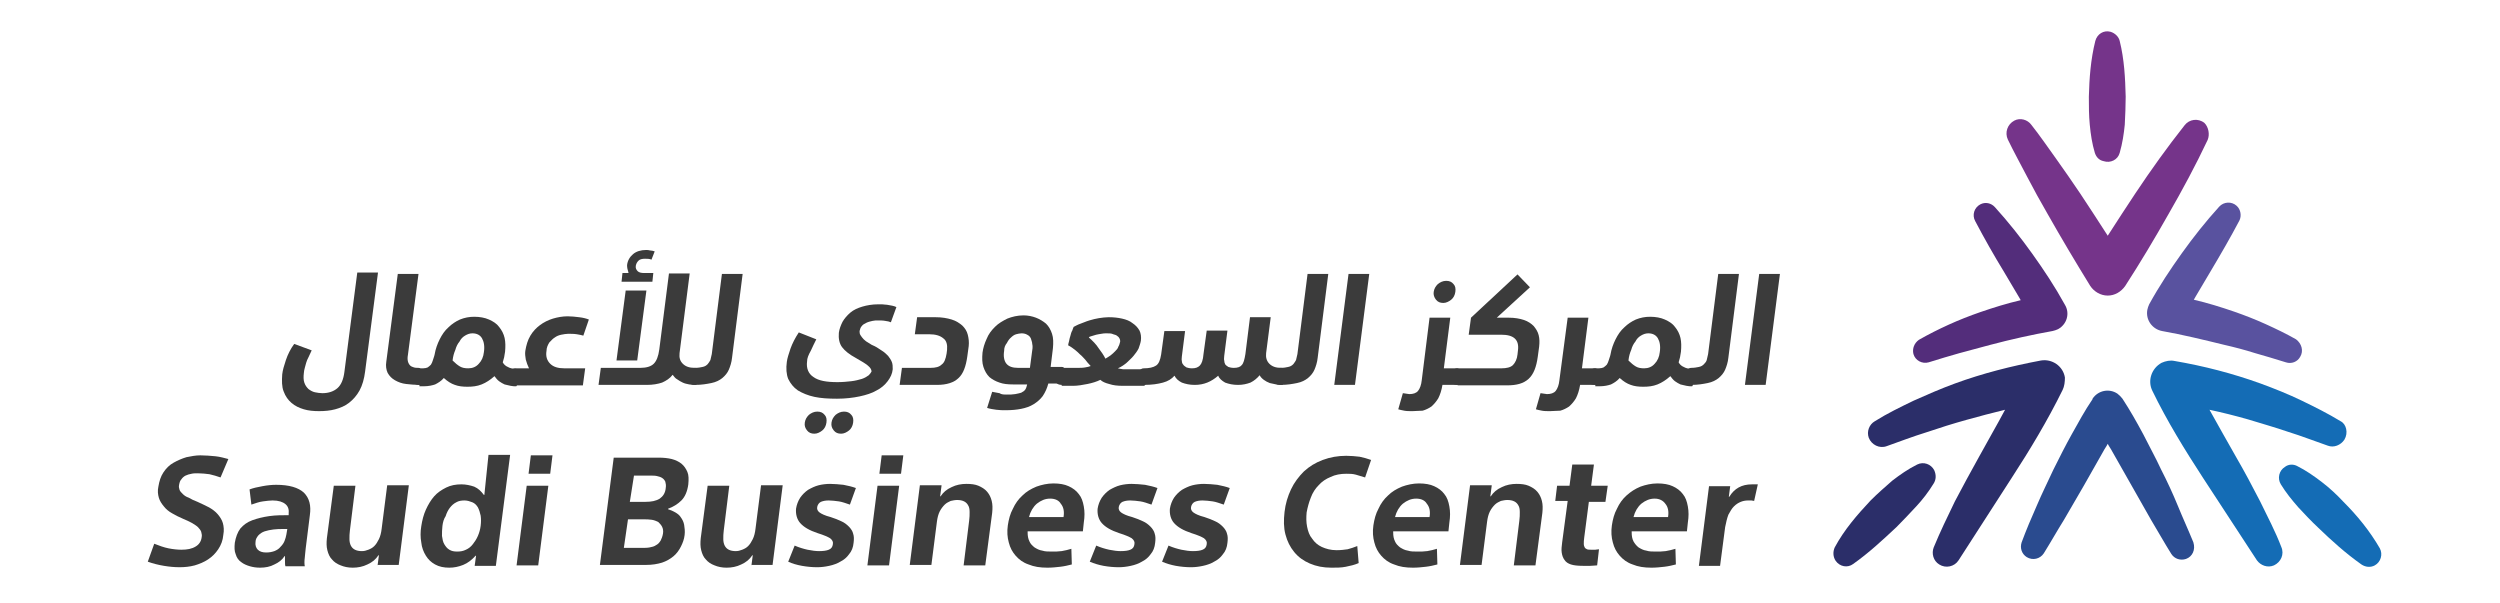 <?xml version="1.0" encoding="UTF-8"?>
<svg xmlns="http://www.w3.org/2000/svg" version="1.2" viewBox="0 0 543 131" width="543" height="131">
  <title>شعار المركز السعودي للأعمال – Saudi Business Center Logo – PNG – SVG (1)-svg</title>
  <style>
		.s0 { fill: #3b3b3b } 
		.s1 { fill: #59529f } 
		.s2 { fill: #532d7b } 
		.s3 { fill: #2a4b8f } 
		.s4 { fill: #75348a } 
		.s5 { fill: #146cb5 } 
		.s6 { fill: #2b2e69 } 
	</style>
  <g id="Symbol">
    <g id="Molecules-_x2F_-Menu-_x2F_-Light-overlapping-_x2F_-white">
      <g id="Group">
        <path id="Fill-276" fill-rule="evenodd" class="s0" d="m79.3 80.7c-0.2 1.6-0.6 3-1.2 4.1-0.6 1.1-1.4 2-2.3 2.7-0.9 0.7-1.9 1.1-3 1.4-1.1 0.3-2.3 0.4-3.5 0.4-1.2 0-2.3-0.1-3.3-0.4-1-0.3-1.9-0.7-2.7-1.4-0.7-0.6-1.3-1.4-1.7-2.5-0.4-1-0.4-2.3-0.3-3.7 0.1-0.9 0.4-1.9 0.8-3.1 0.4-1.2 1-2.4 1.8-3.5l3.8 1.4c-0.3 0.6-0.5 1.1-0.7 1.5-0.2 0.4-0.4 0.8-0.5 1.2-0.1 0.4-0.2 0.8-0.3 1.1-0.1 0.4-0.2 0.8-0.2 1.1-0.1 0.8-0.1 1.5 0.1 2.1 0.2 0.6 0.5 1 0.9 1.4 0.4 0.3 0.9 0.6 1.4 0.7 0.5 0.1 1.1 0.2 1.6 0.2 1.4 0 2.5-0.4 3.3-1.1 0.8-0.7 1.3-1.9 1.5-3.5l2.8-21.6h4.5z"></path>
        <path id="Fill-278" fill-rule="evenodd" class="s0" d="m91.5 81.8c-0.1 0.6-0.2 1.1-0.2 1.4-0.1 0.3-0.1 0.4-0.2 0.4-1 0-2-0.1-2.9-0.2-0.9-0.1-1.7-0.4-2.4-0.8-0.7-0.4-1.2-0.9-1.6-1.6q-0.5-1.1-0.3-2.4l2.5-19.1h4.5l-2.3 17.6c-0.1 0.5-0.1 1 0 1.4 0.1 0.4 0.3 0.7 0.5 0.9 0.2 0.2 0.5 0.3 0.8 0.4 0.3 0.1 0.7 0.1 1 0.1 0.3 0 0.5 0.2 0.5 0.5 0.2 0.3 0.2 0.7 0.1 1.4z"></path>
        <path id="Fill-280" fill-rule="evenodd" class="s0" d="m91.1 83.6c-0.5 0-0.9-0.1-1.2-0.4-0.3-0.3-0.3-0.7-0.3-1.3 0.1-0.6 0.2-1.1 0.5-1.4 0.2-0.3 0.5-0.5 0.9-0.5h0.9c0.4 0 0.8-0.1 1-0.2 0.3-0.2 0.5-0.4 0.7-0.6 0.2-0.3 0.3-0.6 0.4-0.9 0.1-0.4 0.3-0.8 0.4-1.3 0.2-1.2 0.6-2.3 1.1-3.3 0.5-1 1.1-1.9 1.9-2.6 0.7-0.7 1.6-1.3 2.5-1.7 1-0.4 2-0.6 3.1-0.6 1.2 0 2.3 0.2 3.2 0.6 0.9 0.4 1.7 0.9 2.2 1.6q0.9 1.1 1.2 2.4c0.2 0.9 0.2 1.9 0.1 3-0.1 0.4-0.1 0.8-0.2 1.2-0.1 0.4-0.2 0.7-0.3 1.1 0.2 0.4 0.6 0.8 1.1 1 0.5 0.3 1.1 0.4 1.7 0.4 0.3 0 0.5 0.2 0.5 0.5 0.1 0.3 0.1 0.8 0 1.4-0.1 0.4-0.1 0.7-0.1 1 0 0.2-0.1 0.4-0.1 0.6 0 0.1-0.1 0.2-0.1 0.2 0 0 0 0.1-0.1 0.1-0.4 0-0.7 0-1.2-0.1-0.4-0.1-0.8-0.2-1.3-0.3-0.4-0.2-0.8-0.4-1.2-0.7-0.4-0.3-0.7-0.7-1-1.1-0.9 0.8-1.8 1.4-2.8 1.8-1 0.4-2 0.5-3.1 0.5-1 0-1.9-0.1-2.7-0.4q-1.2-0.4-2.4-1.5c-0.6 0.7-1.3 1.1-1.9 1.4-0.6 0.2-1.4 0.4-2.5 0.4h-0.9zm11.5-11.2c-0.6 0-1.1 0.2-1.6 0.5-0.5 0.3-0.9 0.7-1.2 1.3q-0.6 0.7-0.9 1.8c-0.3 0.7-0.5 1.4-0.6 2.3 0.6 0.6 1.1 1 1.6 1.3 0.5 0.3 1.1 0.4 1.8 0.4 0.9 0 1.7-0.3 2.3-1 0.6-0.6 1-1.5 1.1-2.5 0.2-1.3 0-2.3-0.4-3-0.4-0.7-1.1-1.1-2.1-1.1z"></path>
        <path id="Fill-282" fill-rule="evenodd" class="s0" d="m112 83.6c-0.6 0-1-0.1-1.2-0.4-0.2-0.3-0.3-0.7-0.3-1.3 0.1-0.6 0.2-1.1 0.5-1.4 0.2-0.3 0.5-0.5 0.9-0.5h3c-0.3-0.6-0.5-1.2-0.7-1.9-0.1-0.6-0.2-1.3-0.1-1.9 0.2-1.2 0.5-2.3 1.1-3.3 0.6-1 1.3-1.7 2.1-2.3 0.8-0.6 1.8-1.1 2.8-1.4 1-0.3 2.1-0.5 3.2-0.5 0.8 0 1.7 0.1 2.5 0.2 0.9 0.1 1.6 0.3 2.1 0.5l-1.2 3.5c-0.3-0.1-0.8-0.2-1.4-0.3-0.6-0.1-1.3-0.1-1.9-0.1-0.5 0-0.9 0.1-1.5 0.2-0.5 0.1-1 0.3-1.4 0.6-0.5 0.3-0.8 0.7-1.2 1.1-0.3 0.5-0.6 1.1-0.6 1.8-0.2 1.2 0.1 2.1 0.8 2.8 0.7 0.7 1.7 1 3.1 1h4.5l-0.5 3.7h-14.6z"></path>
        <path id="Fill-284" fill-rule="evenodd" class="s0" d="m136.5 59.2c-0.2-0.6-0.3-1.1-0.3-1.6 0.1-1 0.6-1.8 1.3-2.4 0.7-0.6 1.7-0.9 2.8-0.9 0.3 0 0.6 0 0.9 0.1 0.3 0 0.7 0.1 1 0.2l-0.7 1.8c-0.4-0.2-0.9-0.2-1.4-0.2-0.6 0-1.1 0.1-1.4 0.4-0.3 0.3-0.5 0.6-0.6 1.1-0.1 0.5 0.1 0.9 0.4 1.2 0.3 0.3 0.8 0.4 1.4 0.4h2l-0.2 1.9h-6.7l0.2-1.9h1.3zm9.6 22.2c-0.6 0.8-1.4 1.3-2.3 1.7-0.9 0.3-2 0.5-3.3 0.5h-10.5l0.5-3.7h8.6c1.3 0 2.3-0.3 2.9-0.9 0.6-0.6 1-1.6 1.2-3.1l2.1-16.5h4.5l-2.2 17.3c-0.1 1 0.1 1.7 0.7 2.3 0.6 0.6 1.4 0.9 2.6 0.9 0.3 0 0.6 0.1 0.7 0.4 0.1 0.3 0.1 0.7 0.1 1.4q-0.2 1.2-0.3 1.5c-0.1 0.2-0.2 0.4-0.3 0.4-0.4 0-0.9 0-1.4-0.1-0.5-0.1-1-0.2-1.4-0.4-0.4-0.2-0.8-0.4-1.2-0.7-0.4-0.2-0.7-0.6-1-1zm-10.2-18.3h4.5l-2 15.2h-4.5z"></path>
        <path id="Fill-286" fill-rule="evenodd" class="s0" d="m150.9 79.9c0.7 0 1.3-0.1 1.7-0.2 0.5-0.1 0.8-0.3 1.1-0.6q0.4-0.5 0.6-0.9c0.1-0.4 0.2-0.8 0.3-1.3l2.2-17.4h4.5l-2.3 18.2c-0.1 1-0.4 1.9-0.7 2.6-0.3 0.7-0.8 1.3-1.4 1.8-0.6 0.5-1.4 0.9-2.4 1.1-1 0.2-2.1 0.4-3.5 0.4-0.5 0-0.9-0.1-1.2-0.4-0.3-0.3-0.3-0.7-0.3-1.3 0.1-0.6 0.2-1.1 0.5-1.4q0.5-0.6 0.9-0.6z"></path>
        <path id="Fill-288" fill-rule="evenodd" class="s0" d="m181.1 93.5c0.4 0.5 0.9 0.7 1.6 0.7 0.6 0 1.2-0.3 1.7-0.7 0.5-0.4 0.8-1 0.9-1.7 0.1-0.7 0-1.3-0.4-1.7-0.4-0.5-0.9-0.7-1.6-0.7-0.7 0-1.3 0.3-1.8 0.7-0.5 0.5-0.8 1-0.9 1.7-0.1 0.7 0.1 1.2 0.5 1.7zm-5.8 0c0.4 0.5 0.9 0.7 1.6 0.7 0.6 0 1.2-0.3 1.7-0.7 0.5-0.4 0.8-1 0.9-1.7 0.1-0.7 0-1.3-0.4-1.7-0.4-0.5-0.9-0.7-1.6-0.7-0.7 0-1.3 0.3-1.8 0.7-0.5 0.5-0.8 1-0.9 1.7-0.1 0.7 0.1 1.2 0.5 1.7zm0.8-17.3c0.4-0.9 0.8-1.7 1.2-2.5l-3.8-1.5c-0.8 1.2-1.4 2.4-1.8 3.5-0.4 1.2-0.7 2.1-0.8 2.9-0.2 1.4-0.1 2.7 0.3 3.7 0.5 1 1.1 1.8 2.1 2.5 1 0.6 2.2 1.1 3.6 1.4 1.4 0.3 3 0.4 4.9 0.4 1.8 0 3.5-0.2 4.9-0.5 1.4-0.3 2.7-0.7 3.7-1.3 1-0.5 1.8-1.2 2.4-2 0.6-0.8 1-1.6 1.1-2.6 0-0.6 0-1.1-0.2-1.6-0.2-0.5-0.5-0.9-0.8-1.3-0.4-0.4-0.8-0.8-1.3-1.1-0.5-0.3-1-0.7-1.6-1-0.5-0.2-0.9-0.4-1.3-0.7-0.4-0.2-0.8-0.5-1.1-0.8-0.3-0.3-0.5-0.6-0.7-0.9-0.2-0.3-0.2-0.6-0.2-0.9 0.1-0.4 0.2-0.8 0.5-1.1 0.2-0.3 0.6-0.5 1-0.7 0.4-0.2 0.9-0.3 1.3-0.4 0.4-0.1 0.8-0.1 1.2-0.1 0.5 0 1.1 0 1.6 0.1q0.8 0.1 1.2 0.3l1.2-3.3q-0.4-0.2-0.9-0.3c-0.4-0.1-0.7-0.1-1.1-0.2-0.4 0-0.8-0.1-1.1-0.1q-0.4 0-0.9 0c-1.2 0-2.4 0.2-3.4 0.5-1 0.3-1.9 0.7-2.6 1.3-0.7 0.6-1.3 1.3-1.7 2-0.4 0.8-0.7 1.6-0.8 2.4-0.1 1.2 0.1 2.3 0.7 3.1 0.6 0.8 1.6 1.6 2.9 2.3 1.2 0.7 2.1 1.2 2.7 1.7 0.6 0.5 0.8 0.9 0.8 1.3-0.1 0.2-0.3 0.5-0.6 0.8-0.4 0.3-0.9 0.6-1.5 0.8-0.7 0.2-1.4 0.4-2.3 0.5-0.9 0.1-1.9 0.2-3 0.2-2.4 0-4.1-0.3-5.2-1.1-1.1-0.7-1.6-1.9-1.4-3.4 0-0.7 0.3-1.4 0.8-2.3z"></path>
        <path id="Fill-290" fill-rule="evenodd" class="s0" d="m202.1 79.9c1.1 0 1.9-0.2 2.4-0.7 0.6-0.4 0.9-1.2 1.1-2.4l0.1-0.8c0.1-1.1-0.1-2-0.8-2.5-0.7-0.6-1.7-0.9-3.1-0.9h-3.1l0.5-3.7h4c1.4 0 2.5 0.2 3.5 0.5 1 0.3 1.7 0.8 2.3 1.3 0.6 0.6 1 1.2 1.2 2 0.2 0.8 0.3 1.6 0.2 2.5l-0.3 2.2c-0.3 2.2-0.9 3.8-1.9 4.7-1 1-2.6 1.5-4.7 1.5h-8.1l0.5-3.7z"></path>
        <path id="Fill-292" fill-rule="evenodd" class="s0" d="m218.7 85.7c0.7 0 1.2 0 1.8-0.1 0.5-0.1 1-0.2 1.3-0.3 0.4-0.2 0.7-0.4 0.9-0.7 0.2-0.3 0.3-0.7 0.4-1.1h-3.1c-1.1 0-2.1-0.1-2.9-0.4-0.9-0.3-1.6-0.7-2.2-1.2-0.6-0.6-1-1.3-1.3-2.2-0.3-0.9-0.3-1.9-0.2-3.1q0.2-1.5 0.9-3c0.4-1 1-1.8 1.8-2.6 0.8-0.8 1.7-1.3 2.7-1.8 1-0.4 2.2-0.7 3.5-0.7 1 0 1.9 0.2 2.7 0.5 0.8 0.3 1.6 0.8 2.2 1.3 0.6 0.6 1 1.3 1.3 2.2 0.3 0.9 0.3 1.9 0.2 3.1l-0.5 4.1h2.4c0.3 0 0.5 0.1 0.6 0.4 0.1 0.3 0.1 0.8 0.1 1.4q-0.2 1-0.3 1.5-0.1 0.3-0.3 0.3h-3q-0.4 1.5-1.2 2.7c-0.5 0.7-1.2 1.3-2 1.8-0.8 0.5-1.7 0.8-2.7 1q-1.5 0.3-3.3 0.3c-0.7 0-1.4 0-2.1-0.1-0.7-0.1-1.4-0.2-2-0.4l1.1-3.5c0.5 0.1 1 0.2 1.6 0.3 0.4 0.3 1 0.3 1.6 0.3zm-0.6-9.5c-0.2 1.2 0 2.2 0.5 2.8 0.5 0.6 1.3 0.9 2.5 0.9h2.6l0.5-3.8c0.1-0.5 0.1-1 0-1.4 0-0.4-0.2-0.8-0.3-1.2-0.2-0.4-0.4-0.6-0.8-0.8-0.3-0.2-0.8-0.3-1.2-0.3-0.4 0-0.8 0.1-1.2 0.2-0.4 0.1-0.8 0.4-1.1 0.7q-0.5 0.4-0.9 1.2c-0.4 0.5-0.6 1-0.6 1.7z"></path>
        <path id="Fill-294" fill-rule="evenodd" class="s0" d="m230.6 83.6c-0.6 0-1-0.2-1.2-0.5-0.2-0.3-0.3-0.7-0.3-1.3 0.1-0.6 0.2-1.1 0.5-1.4 0.2-0.3 0.5-0.5 0.9-0.5h3.5c0.6 0 1.2 0 1.7-0.1q0.7-0.1 1.2-0.3c-0.5-0.5-0.9-1-1.2-1.4-0.4-0.4-0.7-0.8-1.1-1.1-0.3-0.3-0.7-0.7-1.1-1-0.4-0.3-0.9-0.7-1.5-1 0-0.2 0.1-0.5 0.2-0.9q0.1-0.6 0.3-1.2c0.1-0.4 0.2-0.8 0.4-1.1 0.1-0.3 0.2-0.6 0.3-0.8 0.4-0.2 0.9-0.5 1.5-0.7 0.6-0.2 1.2-0.5 1.9-0.7 0.7-0.2 1.4-0.4 2.1-0.5 0.7-0.1 1.4-0.2 2.1-0.2 1.1 0 2 0.1 2.9 0.3 0.9 0.2 1.7 0.5 2.3 1 0.6 0.4 1.1 0.9 1.5 1.6 0.3 0.6 0.4 1.4 0.3 2.2-0.1 0.6-0.3 1.1-0.5 1.7-0.3 0.6-0.7 1.1-1.1 1.6-0.4 0.5-1 1-1.5 1.5-0.6 0.5-1.2 0.9-1.9 1.2 0.3 0.1 0.6 0.1 1.1 0.2q0.7 0 1.2 0h3.3c0.3 0 0.5 0.1 0.6 0.4 0.1 0.3 0.1 0.8 0.1 1.4q-0.2 1.2-0.3 1.5-0.2 0.3-0.3 0.3h-4.6c-1.2 0-2.1-0.1-3-0.4-0.8-0.2-1.5-0.5-1.9-0.9-0.8 0.4-1.8 0.7-2.8 0.9-1 0.2-2.1 0.4-3.1 0.4h-2.5zm9.8-11.2c-0.4 0-0.8 0-1.2 0.1-0.4 0.1-0.8 0.1-1.1 0.2-0.4 0.1-0.7 0.2-1 0.3q-0.5 0.1-0.6 0.3c0.8 0.7 1.6 1.5 2.1 2.3 0.6 0.8 1.1 1.5 1.5 2.3 0.3-0.2 0.7-0.4 1.1-0.7 0.4-0.3 0.7-0.6 1-0.9 0.3-0.3 0.6-0.6 0.7-1 0.2-0.3 0.3-0.7 0.4-1.1 0-0.2 0-0.4-0.1-0.6-0.1-0.2-0.2-0.4-0.5-0.6-0.2-0.2-0.5-0.3-0.9-0.4-0.4-0.2-0.8-0.2-1.4-0.2z"></path>
        <path id="Fill-296" fill-rule="evenodd" class="s0" d="m259.5 83.6c-1.1 0-2-0.2-2.8-0.5-0.8-0.4-1.3-0.9-1.6-1.5-0.6 0.7-1.4 1.2-2.5 1.5-1.1 0.3-2.4 0.5-4.1 0.5-0.5 0-0.9-0.1-1.2-0.4-0.3-0.3-0.3-0.7-0.3-1.3 0.1-0.6 0.2-1.1 0.5-1.4 0.3-0.3 0.5-0.5 0.9-0.5q1.8 0 2.7-0.6c0.6-0.4 0.9-1.2 1.1-2.4l0.7-5.1h4.5l-0.7 5.5c0 0.4-0.1 0.7 0 1 0 0.3 0.1 0.6 0.3 0.8 0.1 0.2 0.4 0.4 0.7 0.6 0.3 0.1 0.7 0.2 1.2 0.2 0.8 0 1.3-0.2 1.7-0.6 0.4-0.4 0.7-1.2 0.8-2.5l0.7-5.1h4.5l-0.7 5.5c0 0.4-0.1 0.7 0 1 0 0.3 0.1 0.6 0.2 0.8 0.1 0.2 0.4 0.4 0.7 0.6 0.3 0.1 0.7 0.2 1.2 0.2 0.8 0 1.4-0.2 1.7-0.6 0.4-0.4 0.6-1.2 0.8-2.4l1-8h4.5l-1 7.8c-0.1 0.9 0.1 1.7 0.7 2.3 0.6 0.6 1.4 0.9 2.6 0.9 0.3 0 0.6 0.1 0.7 0.4 0.1 0.3 0.1 0.7 0.1 1.4q-0.2 1.2-0.3 1.5c-0.1 0.2-0.2 0.4-0.3 0.4-0.4 0-0.9 0-1.3-0.1-0.5-0.1-0.9-0.2-1.4-0.3-0.5-0.2-0.9-0.4-1.3-0.7-0.4-0.3-0.7-0.6-0.9-1-0.6 0.7-1.2 1.2-2 1.6-0.8 0.3-1.7 0.5-2.7 0.5-1.1 0-2-0.2-2.8-0.5-0.7-0.4-1.3-0.9-1.5-1.5-1.5 1.3-3.1 2-5.1 2z"></path>
        <path id="Fill-298" fill-rule="evenodd" class="s0" d="m278.1 79.9c0.7 0 1.3-0.1 1.7-0.2 0.5-0.1 0.8-0.3 1.1-0.6q0.4-0.5 0.6-0.9c0.1-0.4 0.2-0.8 0.3-1.3l2.2-17.4h4.5l-2.3 18.2c-0.1 1-0.4 1.9-0.7 2.6-0.3 0.7-0.8 1.3-1.4 1.8-0.6 0.5-1.4 0.9-2.4 1.1-1 0.2-2.1 0.4-3.5 0.4-0.5 0-1-0.1-1.2-0.4-0.3-0.3-0.3-0.7-0.3-1.3 0.1-0.6 0.2-1.1 0.5-1.4q0.3-0.6 0.9-0.6z"></path>
        <path id="Fill-300" class="s0" d="m297.4 59.5l-3.1 24.1h-4.5l3.1-24.1z"></path>
        <path id="Fill-302" fill-rule="evenodd" class="s0" d="m311.9 65.1c0.4 0.5 0.9 0.7 1.6 0.7 0.6 0 1.2-0.3 1.7-0.7 0.5-0.4 0.8-1 0.9-1.7 0.1-0.7 0-1.3-0.4-1.7-0.4-0.5-0.9-0.7-1.6-0.7-0.7 0-1.3 0.3-1.8 0.7-0.5 0.5-0.8 1-0.9 1.7-0.1 0.6 0.1 1.2 0.5 1.7zm-2.9 24.1c0.7-0.2 1.3-0.5 1.9-0.9q0.9-0.8 1.5-1.8c0.4-0.8 0.7-1.7 0.9-2.9h3.3c0.1 0 0.2-0.2 0.3-0.4 0.1-0.2 0.2-0.7 0.3-1.4 0-0.6 0-1.1-0.1-1.4-0.2-0.3-0.4-0.4-0.7-0.4h-2.8l1.4-11h-4.5l-1.7 13.6c-0.1 1-0.4 1.8-0.8 2.3-0.4 0.5-1.1 0.7-1.9 0.7-0.2 0-0.5-0.1-0.7-0.1-0.2 0-0.4-0.1-0.7-0.1l-1 3.5c0.3 0.1 0.8 0.2 1.3 0.3 0.5 0.1 1.1 0.1 1.8 0.1 0.7 0 1.4-0.1 2.2-0.1z"></path>
        <path id="Fill-304" fill-rule="evenodd" class="s0" d="m316.6 83.6c-0.5 0-0.9-0.1-1.2-0.4-0.3-0.3-0.4-0.7-0.3-1.3 0.1-0.6 0.2-1.1 0.5-1.4 0.2-0.3 0.5-0.5 0.9-0.5h9.6c1.1 0 2-0.2 2.5-0.7 0.5-0.5 0.9-1.3 1-2.3l0.1-0.9c0.3-2.3-0.9-3.4-3.6-3.4h-7.1l0.5-3.7 10.1-9.4 2.7 2.8-7.2 6.6h2.6c1.3 0 2.4 0.2 3.3 0.5 0.9 0.3 1.6 0.8 2.1 1.3 0.5 0.6 0.9 1.2 1.1 2 0.2 0.8 0.2 1.6 0.1 2.5l-0.3 2.2c-0.3 2.2-0.9 3.8-2 4.8-1.1 1-2.6 1.4-4.7 1.4h-10.7z"></path>
        <path id="Fill-306" fill-rule="evenodd" class="s0" d="m336.7 89.3c-0.7 0-1.3 0-1.8-0.1-0.5-0.1-1-0.2-1.3-0.3l1-3.5c0.3 0 0.5 0.1 0.7 0.1 0.2 0 0.5 0.1 0.7 0.1 0.8 0 1.5-0.2 1.9-0.7 0.4-0.5 0.7-1.3 0.8-2.3l1.8-13.6h4.5l-1.4 11h2.8c0.3 0 0.5 0.1 0.6 0.4 0.1 0.3 0.1 0.8 0.1 1.4-0.1 0.7-0.2 1.2-0.3 1.4-0.1 0.2-0.2 0.4-0.3 0.4h-3.3c-0.2 1.2-0.5 2.1-0.9 2.9q-0.6 1-1.5 1.8c-0.6 0.4-1.2 0.7-1.9 0.9-0.8 0-1.5 0.1-2.2 0.1z"></path>
        <path id="Fill-308" fill-rule="evenodd" class="s0" d="m346.5 83.6c-0.5 0-1-0.1-1.2-0.4-0.3-0.3-0.3-0.7-0.3-1.3 0.1-0.6 0.2-1.1 0.5-1.4 0.2-0.3 0.5-0.5 0.9-0.5h0.9c0.4 0 0.8-0.1 1-0.2 0.3-0.2 0.5-0.4 0.7-0.6 0.2-0.3 0.3-0.6 0.4-0.9 0.1-0.4 0.3-0.8 0.4-1.3 0.2-1.2 0.6-2.3 1.1-3.3 0.5-1 1.1-1.9 1.9-2.6 0.7-0.7 1.6-1.3 2.5-1.7 1-0.4 2-0.6 3.1-0.6 1.2 0 2.3 0.2 3.2 0.6 0.9 0.4 1.7 0.9 2.2 1.6q0.9 1.1 1.2 2.4c0.2 0.9 0.2 1.9 0.1 3-0.1 0.4-0.1 0.8-0.2 1.2-0.1 0.4-0.2 0.7-0.3 1.1 0.2 0.4 0.6 0.8 1.1 1 0.5 0.3 1.1 0.4 1.7 0.4 0.3 0 0.5 0.2 0.5 0.5 0.1 0.3 0.1 0.8 0 1.4-0.1 0.4-0.1 0.7-0.1 1 0 0.2-0.1 0.4-0.1 0.6 0 0.1-0.1 0.2-0.1 0.2 0 0 0 0.1-0.1 0.1-0.4 0-0.7 0-1.2-0.1-0.4-0.1-0.8-0.2-1.3-0.3-0.4-0.2-0.8-0.4-1.2-0.7-0.4-0.3-0.7-0.7-1-1.1-0.9 0.8-1.8 1.4-2.8 1.8-1 0.4-2 0.5-3.1 0.5-1 0-1.9-0.1-2.7-0.4q-1.2-0.4-2.4-1.5c-0.6 0.7-1.3 1.1-1.9 1.4-0.6 0.2-1.4 0.4-2.5 0.4h-0.9zm11.5-11.2c-0.6 0-1.1 0.2-1.6 0.5-0.5 0.3-0.9 0.7-1.2 1.3q-0.6 0.7-0.9 1.8c-0.3 0.7-0.5 1.4-0.6 2.3 0.6 0.6 1.1 1 1.6 1.3 0.5 0.3 1.1 0.4 1.8 0.4 0.9 0 1.7-0.3 2.3-1 0.6-0.6 1-1.5 1.1-2.5 0.2-1.3 0-2.3-0.4-3-0.4-0.7-1.1-1.1-2.1-1.1z"></path>
        <path id="Fill-310" fill-rule="evenodd" class="s0" d="m367.3 79.9c0.7 0 1.2-0.1 1.7-0.2 0.5-0.1 0.8-0.3 1.1-0.6q0.5-0.5 0.6-0.9c0.1-0.4 0.2-0.8 0.3-1.3l2.2-17.4h4.5l-2.3 18.2c-0.1 1-0.4 1.9-0.7 2.6-0.3 0.7-0.8 1.3-1.4 1.8-0.6 0.5-1.4 0.9-2.4 1.1-1 0.2-2.1 0.4-3.5 0.4-0.5 0-1-0.1-1.2-0.4-0.3-0.3-0.3-0.7-0.3-1.3 0.1-0.6 0.2-1.1 0.5-1.4q0.4-0.6 0.9-0.6z"></path>
        <path id="Fill-312" class="s0" d="m386.6 59.5l-3.1 24.1h-4.5l3.1-24.1z"></path>
        <path id="Fill-314" fill-rule="evenodd" class="s0" d="m47.9 103.7c-0.8-0.3-1.6-0.5-2.4-0.7-0.8-0.1-1.7-0.2-2.5-0.2-0.5 0-1 0-1.4 0.1-0.5 0.1-0.9 0.2-1.3 0.4-0.4 0.2-0.7 0.5-0.9 0.8-0.3 0.3-0.4 0.7-0.5 1.2-0.1 0.4 0 0.8 0.1 1.1 0.1 0.3 0.4 0.6 0.7 0.9 0.3 0.3 0.7 0.6 1.3 0.8 0.5 0.3 1.1 0.6 1.9 0.9 0.9 0.4 1.7 0.8 2.5 1.2 0.7 0.4 1.4 0.9 1.9 1.5 0.5 0.6 0.9 1.2 1.1 1.9 0.2 0.7 0.3 1.6 0.1 2.6-0.1 1.2-0.5 2.2-1.1 3.1-0.6 0.9-1.3 1.6-2.2 2.2-0.9 0.6-1.9 1-2.9 1.3-1.1 0.3-2.2 0.4-3.3 0.4-1.1 0-2.2-0.1-3.4-0.3-1.2-0.2-2.4-0.5-3.5-0.9l1.4-3.9c1 0.4 2.1 0.8 3.1 1 1 0.2 2 0.3 2.8 0.3 1.3 0 2.3-0.2 3.1-0.7 0.7-0.4 1.2-1.1 1.3-2 0.1-0.4 0-0.8-0.1-1.2-0.1-0.3-0.4-0.7-0.7-1-0.3-0.3-0.8-0.6-1.3-0.9-0.5-0.3-1.2-0.6-1.9-0.9q-1.4-0.6-2.4-1.2-1.1-0.6-1.8-1.5c-0.5-0.6-0.9-1.2-1.1-1.9-0.2-0.7-0.3-1.5-0.1-2.4 0.2-1.2 0.5-2.2 1.1-3.1 0.6-0.9 1.3-1.6 2.2-2.1 0.9-0.5 1.8-0.9 2.8-1.2 1-0.2 2-0.4 3-0.4 1.1 0 2.2 0.1 3.3 0.2 1 0.1 2 0.4 2.8 0.6z"></path>
        <path id="Fill-316" fill-rule="evenodd" class="s0" d="m62.7 111.6c0.1-0.9-0.1-1.6-0.7-2.1-0.6-0.5-1.5-0.8-2.8-0.8-0.6 0-1.3 0.1-2.1 0.2-0.8 0.1-1.6 0.4-2.5 0.7l-0.4-3.3c0.8-0.3 1.7-0.5 2.8-0.7q1.6-0.3 3-0.3c2.8 0 4.8 0.6 6 1.7 1.2 1.2 1.6 2.8 1.3 4.9l-0.9 7.2c-0.1 0.6-0.1 1.3-0.2 2-0.1 0.7-0.1 1.4 0 1.9h-4.2c-0.1-0.3-0.1-0.6-0.1-1.1 0-0.4 0-0.8 0-1.1h-0.1c-0.5 0.8-1.3 1.4-2.2 1.8-0.9 0.5-2 0.7-3.1 0.7-0.8 0-1.5-0.1-2.2-0.3-0.7-0.2-1.4-0.5-1.9-0.9-0.6-0.4-1-1-1.2-1.7-0.3-0.7-0.3-1.5-0.2-2.5 0.2-1.2 0.6-2.3 1.2-3.1 0.7-0.8 1.5-1.4 2.6-1.8 1.1-0.4 2.3-0.7 3.7-0.9 1.4-0.2 2.8-0.2 4.2-0.2zm-1.1 3.3c-0.8 0-1.5 0-2.2 0.1-0.7 0.1-1.3 0.2-1.9 0.4-0.6 0.2-1 0.5-1.4 0.9-0.3 0.4-0.6 0.8-0.6 1.4-0.1 0.7 0.1 1.3 0.5 1.7q0.6 0.6 1.8 0.6c0.7 0 1.2-0.1 1.8-0.3 0.5-0.2 1-0.5 1.3-0.9 0.4-0.4 0.7-0.8 0.9-1.3 0.2-0.5 0.3-0.9 0.4-1.4l0.2-1.2z"></path>
        <path id="Fill-318" fill-rule="evenodd" class="s0" d="m82 122.9l0.3-2.3h-0.1c-0.6 0.9-1.3 1.5-2.4 2-1 0.5-2.1 0.7-3.2 0.7-1 0-1.9-0.2-2.6-0.5-0.8-0.3-1.4-0.7-1.9-1.3-0.5-0.5-0.8-1.2-1-2-0.2-0.8-0.2-1.6-0.1-2.6l1.5-11.4h4.7l-1.2 9.7c-0.1 0.7-0.1 1.3-0.1 1.9 0 0.5 0.1 1 0.3 1.4q0.3 0.6 0.9 0.9 0.6 0.3 1.5 0.3c0.5 0 0.9-0.1 1.4-0.3 0.5-0.2 0.9-0.4 1.3-0.8 0.4-0.4 0.7-0.9 1-1.5 0.3-0.6 0.5-1.4 0.6-2.3l1.2-9.4h4.7l-2.2 17.3h-4.6z"></path>
        <path id="Fill-320" fill-rule="evenodd" class="s0" d="m106.1 98.8h4.7l-3.1 24.1h-4.6l0.3-2.2h-0.1c-0.8 0.9-1.7 1.6-2.7 2q-1.5 0.6-3 0.6c-1.2 0-2.2-0.2-3.1-0.7-0.9-0.5-1.5-1.1-2-1.9-0.5-0.8-0.9-1.8-1-2.9-0.2-1.1-0.2-2.3 0-3.5 0.2-1.3 0.5-2.5 1-3.6 0.5-1.1 1.1-2.1 1.8-2.9 0.7-0.8 1.6-1.4 2.6-1.9 1-0.5 2.1-0.7 3.3-0.7 1 0 1.9 0.2 2.8 0.5 0.9 0.4 1.5 1 2.1 1.8h0.1zm-10 15.4c-0.1 0.8-0.1 1.5-0.1 2.2 0.1 0.7 0.2 1.3 0.5 1.8 0.3 0.5 0.6 0.9 1.1 1.2 0.5 0.3 1 0.4 1.7 0.4 0.7 0 1.3-0.1 1.9-0.4q0.9-0.4 1.5-1.2c0.4-0.5 0.8-1.1 1.1-1.8 0.3-0.7 0.5-1.4 0.6-2.2 0.1-0.8 0.1-1.5 0-2.2q-0.2-1-0.6-1.8c-0.3-0.5-0.7-0.9-1.2-1.1-0.5-0.2-1.1-0.4-1.7-0.4-0.7 0-1.3 0.1-1.8 0.4-0.6 0.3-1 0.7-1.4 1.2q-0.6 0.8-0.9 1.8c-0.4 0.6-0.6 1.3-0.7 2.1z"></path>
        <path id="Fill-322" fill-rule="evenodd" class="s0" d="m115.3 98.9l-0.5 4h4.7l0.5-4zm-0.9 6.6l-2.2 17.3h4.7l2.2-17.3z"></path>
        <path id="Fill-324" fill-rule="evenodd" class="s0" d="m133.3 99.4h9.8c1 0 2 0.1 2.8 0.3 0.8 0.2 1.6 0.6 2.1 1 0.6 0.5 1 1.1 1.3 1.8 0.3 0.7 0.3 1.6 0.2 2.7-0.2 1.5-0.7 2.7-1.5 3.5-0.8 0.8-1.8 1.4-2.9 1.8v0.1c0.6 0.2 1.1 0.4 1.6 0.7 0.5 0.3 0.9 0.6 1.2 1.1 0.3 0.4 0.6 1 0.7 1.6 0.1 0.6 0.2 1.4 0.1 2.2-0.1 0.9-0.4 1.7-0.8 2.5-0.4 0.8-0.9 1.5-1.6 2.1-0.7 0.6-1.6 1.1-2.5 1.4-1 0.3-2.1 0.5-3.5 0.5h-10zm2.2 19.6h3.9c0.6 0 1.2 0 1.7-0.1 0.5-0.1 1-0.2 1.4-0.5 0.4-0.2 0.7-0.5 1-1 0.2-0.4 0.4-0.9 0.5-1.5 0.1-0.6 0-1.1-0.2-1.5-0.2-0.4-0.5-0.7-0.8-1-0.4-0.2-0.8-0.4-1.4-0.5-0.6-0.1-1.2-0.1-1.9-0.1h-3.3zm1.3-10h3.4c1.3 0 2.3-0.2 3.1-0.7 0.7-0.5 1.2-1.2 1.3-2.3 0.1-0.6 0-1-0.1-1.4-0.2-0.4-0.4-0.6-0.7-0.8-0.3-0.2-0.7-0.3-1.1-0.4-0.4-0.1-0.9-0.1-1.4-0.1h-3.6z"></path>
        <path id="Fill-326" fill-rule="evenodd" class="s0" d="m163.2 122.9l0.3-2.3h-0.1c-0.6 0.9-1.3 1.5-2.4 2-1 0.5-2.1 0.7-3.2 0.7-1 0-1.9-0.2-2.6-0.5-0.8-0.3-1.4-0.7-1.9-1.3-0.5-0.5-0.8-1.2-1-2-0.2-0.8-0.2-1.6-0.1-2.6l1.5-11.4h4.7l-1.2 9.7c-0.1 0.7-0.1 1.3-0.1 1.9 0 0.5 0.1 1 0.3 1.4q0.3 0.6 0.9 0.9 0.6 0.3 1.5 0.3c0.5 0 0.9-0.1 1.4-0.3 0.5-0.2 0.9-0.4 1.3-0.8 0.4-0.4 0.7-0.9 1-1.5 0.3-0.6 0.5-1.4 0.6-2.3l1.2-9.4h4.7l-2.2 17.3h-4.6z"></path>
        <path id="Fill-328" fill-rule="evenodd" class="s0" d="m184.6 109.6c-0.9-0.3-1.7-0.6-2.4-0.7-0.8-0.1-1.5-0.2-2.2-0.2-0.7 0-1.2 0.1-1.7 0.3-0.4 0.2-0.7 0.6-0.8 1.1-0.1 0.5 0.1 0.9 0.5 1.2 0.4 0.3 1.2 0.7 2.4 1 0.9 0.3 1.7 0.6 2.3 0.9 0.7 0.3 1.2 0.7 1.7 1.2 0.4 0.4 0.8 1 0.9 1.5 0.2 0.6 0.2 1.2 0.1 2-0.1 1-0.4 1.8-1 2.5-0.5 0.7-1.1 1.2-1.9 1.6q-1 0.6-2.4 0.9c-0.9 0.2-1.8 0.3-2.6 0.3q-1.6 0-3.3-0.3-1.7-0.3-3-0.9l1.4-3.5c0.9 0.4 1.9 0.7 2.8 0.9 1 0.2 1.8 0.3 2.5 0.3q1.4 0 2.1-0.3 0.8-0.3 0.9-1.2c0.1-0.5-0.1-0.9-0.6-1.3-0.5-0.3-1.4-0.7-2.7-1.1-1.8-0.6-3-1.3-3.8-2.2-0.7-0.8-1-1.9-0.9-3.1q0.2-1.3 0.9-2.4c0.5-0.7 1-1.2 1.7-1.7 0.7-0.4 1.5-0.8 2.3-1 0.8-0.2 1.7-0.3 2.5-0.3 0.9 0 1.9 0.1 2.9 0.2 1 0.2 1.9 0.4 2.7 0.7z"></path>
        <path id="Fill-330" fill-rule="evenodd" class="s0" d="m191.5 98.9l-0.5 4h4.7l0.5-4zm-0.9 6.6l-2.2 17.3h4.7l2.2-17.3z"></path>
        <path id="Fill-332" fill-rule="evenodd" class="s0" d="m204.5 105.5l-0.3 2.3h0.1c0.6-0.9 1.3-1.5 2.4-2 1-0.5 2.1-0.7 3.2-0.7 1 0 1.9 0.1 2.6 0.4 0.7 0.3 1.4 0.7 1.9 1.3 0.5 0.6 0.8 1.2 1 2 0.2 0.8 0.2 1.6 0.1 2.6l-1.5 11.4h-4.7l1.2-9.7c0.1-0.7 0.1-1.3 0.1-1.9 0-0.6-0.1-1.1-0.3-1.4q-0.3-0.6-0.9-0.9-0.6-0.3-1.5-0.3c-0.5 0-0.9 0.1-1.4 0.2-0.4 0.2-0.9 0.4-1.3 0.8-0.4 0.4-0.8 0.9-1.1 1.5-0.3 0.6-0.5 1.4-0.6 2.2l-1.2 9.4h-4.7l2.2-17.3h4.7z"></path>
        <path id="Fill-334" fill-rule="evenodd" class="s0" d="m223.2 115.6c0 0.8 0.1 1.4 0.4 2 0.2 0.5 0.6 0.9 1.1 1.3 0.5 0.3 1 0.6 1.7 0.7 0.6 0.2 1.3 0.2 2.1 0.2 0.7 0 1.4 0 2.1-0.1 0.7-0.1 1.4-0.3 2.1-0.5l0.1 3.4c-0.8 0.2-1.6 0.4-2.5 0.5-0.9 0.1-1.8 0.2-2.8 0.2-1.6 0-2.9-0.2-4.1-0.7-1.2-0.4-2.1-1.1-2.8-1.9-0.7-0.8-1.2-1.7-1.5-2.9-0.3-1.1-0.4-2.3-0.2-3.7 0.2-1.3 0.5-2.5 1.1-3.6 0.5-1.1 1.2-2.1 2.1-2.9 0.8-0.8 1.8-1.4 3-1.9 1.1-0.4 2.4-0.7 3.7-0.7q2 0 3.3 0.6c0.9 0.4 1.7 1 2.2 1.7 0.6 0.7 0.9 1.6 1.1 2.7 0.2 1.1 0.2 2.2 0 3.5l-0.2 1.9h-12zm4.9-7.3c-1.1 0-2 0.4-2.9 1.1-0.8 0.7-1.4 1.7-1.7 2.9h7.5c0.2-1.2 0-2.2-0.6-2.9-0.4-0.7-1.2-1.1-2.3-1.1z"></path>
        <path id="Fill-336" fill-rule="evenodd" class="s0" d="m250.1 109.6c-0.9-0.3-1.7-0.6-2.4-0.7-0.8-0.1-1.5-0.2-2.2-0.2-0.7 0-1.2 0.1-1.7 0.3-0.4 0.2-0.7 0.6-0.8 1.1-0.1 0.5 0.1 0.9 0.5 1.2 0.4 0.3 1.2 0.7 2.4 1 0.9 0.3 1.7 0.6 2.3 0.9 0.7 0.3 1.2 0.7 1.7 1.2 0.4 0.4 0.8 1 0.9 1.5 0.2 0.6 0.2 1.2 0.1 2-0.1 1-0.4 1.8-1 2.5-0.5 0.7-1.1 1.2-1.9 1.6q-1 0.6-2.4 0.9c-0.9 0.2-1.8 0.3-2.6 0.3q-1.6 0-3.3-0.3-1.6-0.3-3-0.9l1.4-3.5c0.9 0.4 1.9 0.7 2.8 0.9 1 0.2 1.8 0.3 2.5 0.3q1.4 0 2.1-0.3 0.8-0.3 0.9-1.2c0.1-0.5-0.1-0.9-0.6-1.3-0.5-0.3-1.4-0.7-2.7-1.1-1.8-0.6-3-1.3-3.8-2.2-0.7-0.8-1-1.9-0.9-3.1q0.2-1.3 0.9-2.4c0.5-0.7 1-1.2 1.7-1.7 0.7-0.4 1.5-0.8 2.3-1 0.8-0.2 1.7-0.3 2.5-0.3 0.9 0 1.9 0.1 2.9 0.2 1 0.2 1.9 0.4 2.7 0.7z"></path>
        <path id="Fill-338" fill-rule="evenodd" class="s0" d="m265.8 109.6c-0.9-0.3-1.7-0.6-2.4-0.7-0.8-0.1-1.5-0.2-2.2-0.2-0.7 0-1.2 0.1-1.7 0.3-0.4 0.2-0.7 0.6-0.8 1.1-0.1 0.5 0.1 0.9 0.5 1.2 0.4 0.3 1.2 0.7 2.4 1 0.9 0.3 1.7 0.6 2.3 0.9 0.7 0.3 1.2 0.7 1.7 1.2 0.4 0.4 0.8 1 0.9 1.5 0.2 0.6 0.2 1.2 0.1 2-0.1 1-0.4 1.8-1 2.5-0.5 0.7-1.1 1.2-1.9 1.6q-1 0.6-2.4 0.9c-0.9 0.2-1.8 0.3-2.6 0.3q-1.6 0-3.3-0.3-1.6-0.3-3-0.9l1.4-3.5c0.9 0.4 1.9 0.7 2.8 0.9 1 0.2 1.8 0.3 2.5 0.3q1.4 0 2.1-0.3 0.8-0.3 0.9-1.2c0.1-0.5-0.1-0.9-0.6-1.3-0.5-0.3-1.4-0.7-2.7-1.1-1.8-0.6-3-1.3-3.8-2.2-0.7-0.8-1-1.9-0.9-3.1q0.2-1.3 0.9-2.4c0.5-0.7 1-1.2 1.7-1.7 0.7-0.4 1.5-0.8 2.3-1 0.8-0.2 1.7-0.3 2.5-0.3 0.9 0 1.9 0.1 2.9 0.2 1 0.2 1.9 0.4 2.7 0.7z"></path>
        <path id="Fill-340" fill-rule="evenodd" class="s0" d="m296.5 103.7c-0.6-0.2-1.3-0.4-2-0.6-0.7-0.2-1.4-0.2-2.1-0.2-1.2 0-2.4 0.2-3.4 0.7-1 0.4-1.9 1-2.6 1.8-0.7 0.7-1.3 1.6-1.7 2.7-0.4 1-0.7 2.1-0.9 3.2-0.1 1.1-0.1 2.1 0.1 3.1 0.2 1 0.5 1.9 1.1 2.6q0.8 1.2 2.1 1.8c0.9 0.4 1.9 0.7 3.2 0.7 0.9 0 1.7-0.1 2.4-0.2 0.7-0.2 1.4-0.4 2.1-0.7l0.3 3.7c-0.9 0.4-1.8 0.6-2.8 0.8-1 0.2-2 0.2-3.1 0.2-1.8 0-3.3-0.3-4.7-0.9-1.4-0.6-2.5-1.4-3.4-2.5-0.9-1.1-1.5-2.3-1.9-3.8-0.4-1.5-0.4-3.1-0.2-4.9 0.2-1.8 0.7-3.4 1.4-4.9 0.7-1.5 1.7-2.8 2.8-3.9 1.2-1.1 2.5-1.9 4.1-2.5q2.4-0.9 5.1-0.9c1 0 2 0.1 2.9 0.2 0.9 0.2 1.7 0.4 2.5 0.7z"></path>
        <path id="Fill-342" fill-rule="evenodd" class="s0" d="m302.6 115.6c0 0.8 0.1 1.4 0.4 2 0.2 0.5 0.6 0.9 1.1 1.3 0.5 0.3 1 0.6 1.7 0.7 0.6 0.2 1.3 0.2 2.1 0.2 0.7 0 1.4 0 2.1-0.1 0.7-0.1 1.4-0.3 2.1-0.5l0.1 3.4c-0.8 0.2-1.6 0.4-2.5 0.5-0.9 0.1-1.8 0.2-2.8 0.2-1.6 0-2.9-0.2-4.1-0.7-1.2-0.4-2.1-1.1-2.8-1.9-0.7-0.8-1.2-1.7-1.5-2.9-0.3-1.1-0.4-2.3-0.2-3.7 0.2-1.3 0.5-2.5 1.1-3.6 0.5-1.1 1.2-2.1 2.1-2.9 0.8-0.8 1.8-1.4 3-1.9 1.1-0.4 2.4-0.7 3.7-0.7q2 0 3.3 0.6c0.9 0.4 1.7 1 2.2 1.7 0.6 0.7 0.9 1.6 1.1 2.7 0.2 1.1 0.2 2.2 0 3.5l-0.2 1.9h-12zm5-7.3c-1.1 0-2 0.4-2.9 1.1-0.8 0.7-1.4 1.7-1.7 2.9h7.5c0.2-1.2 0-2.2-0.6-2.9-0.4-0.7-1.2-1.1-2.3-1.1z"></path>
        <path id="Fill-344" fill-rule="evenodd" class="s0" d="m324 105.5l-0.3 2.3h0.1c0.6-0.9 1.3-1.5 2.4-2 1-0.5 2.1-0.7 3.2-0.7 1 0 1.9 0.1 2.6 0.4 0.7 0.3 1.4 0.7 1.9 1.3 0.5 0.6 0.8 1.2 1 2 0.2 0.8 0.2 1.6 0.1 2.6l-1.5 11.4h-4.7l1.2-9.7c0.1-0.7 0.1-1.3 0.1-1.9 0-0.6-0.1-1.1-0.3-1.4q-0.3-0.6-0.9-0.9-0.6-0.3-1.5-0.3c-0.5 0-0.9 0.1-1.4 0.2-0.4 0.2-0.9 0.4-1.3 0.8-0.4 0.4-0.8 0.9-1.1 1.5-0.3 0.6-0.5 1.4-0.6 2.2l-1.2 9.4h-4.7l2.2-17.3h4.7z"></path>
        <path id="Fill-346" fill-rule="evenodd" class="s0" d="m338.2 105.5h2.7l0.6-4.6h4.7l-0.6 4.6h3.6l-0.5 3.5h-3.6l-1 7.7c-0.1 0.6-0.1 1.1-0.1 1.4 0 0.4 0.1 0.6 0.2 0.8 0.1 0.2 0.3 0.3 0.5 0.4 0.2 0.1 0.6 0.1 1 0.1 0.3 0 0.5 0 0.8 0 0.2 0 0.5-0.1 0.8-0.1l-0.4 3.5c-0.4 0-0.9 0.1-1.5 0.1-0.5 0-1.1 0-1.6 0-1.1 0-2-0.1-2.6-0.3-0.6-0.2-1.1-0.5-1.4-1-0.3-0.4-0.5-0.9-0.6-1.6-0.1-0.6 0-1.4 0.1-2.2l1.2-9h-2.7z"></path>
        <path id="Fill-348" fill-rule="evenodd" class="s0" d="m354.4 115.6c0 0.8 0.1 1.4 0.4 2 0.3 0.5 0.6 0.9 1.1 1.3 0.5 0.3 1 0.6 1.7 0.7 0.6 0.2 1.3 0.2 2.1 0.2 0.7 0 1.4 0 2.1-0.1 0.7-0.1 1.4-0.3 2.1-0.5l0.1 3.4c-0.8 0.2-1.6 0.4-2.5 0.5-0.9 0.1-1.8 0.2-2.8 0.2-1.6 0-2.9-0.2-4.1-0.7-1.2-0.4-2.1-1.1-2.8-1.9-0.7-0.8-1.2-1.7-1.5-2.9-0.3-1.1-0.4-2.3-0.2-3.7 0.2-1.3 0.5-2.5 1.1-3.6 0.5-1.1 1.2-2.1 2.1-2.9 0.9-0.8 1.8-1.4 3-1.9 1.1-0.4 2.4-0.7 3.7-0.7q2 0 3.3 0.6c0.9 0.4 1.7 1 2.2 1.7 0.6 0.7 0.9 1.6 1.1 2.7 0.2 1.1 0.2 2.2 0 3.5l-0.2 1.9h-12zm5-7.3c-1.1 0-2 0.4-2.9 1.1-0.8 0.7-1.4 1.7-1.7 2.9h7.5c0.2-1.2 0-2.2-0.6-2.9-0.5-0.7-1.3-1.1-2.3-1.1z"></path>
        <path id="Fill-350" fill-rule="evenodd" class="s0" d="m381 108.8c-0.2 0-0.4-0.1-0.6-0.1-0.2 0-0.4 0-0.7 0-0.6 0-1.1 0.1-1.6 0.3-0.5 0.2-1 0.5-1.5 1-0.5 0.5-0.8 1.1-1.2 1.8-0.3 0.8-0.5 1.7-0.7 2.7l-1.1 8.4h-4.6l2.2-17.3h4.6l-0.3 2.3h0.1c1.1-1.8 2.7-2.7 4.9-2.7 0.2 0 0.4 0 0.7 0q0.3 0 0.6 0z"></path>
        <path id="Fill-352" fill-rule="evenodd" class="s1" d="m499.6 77.5c-0.6 1.1-1.9 1.6-3.1 1.2-2.3-0.7-4.5-1.4-6.7-2-2.2-0.7-4.5-1.3-6.7-1.8-4.5-1.1-9-2.2-13.5-3-2.1-0.4-3.6-2.4-3.2-4.6 0.1-0.4 0.2-0.8 0.4-1.2 2.2-4 4.6-7.6 7.1-11.1 2.5-3.5 5.2-6.9 8.1-10.1 1-1.1 2.7-1.2 3.8-0.2 0.9 0.8 1.1 2.2 0.6 3.2-2 3.8-4.1 7.4-6.3 11.1l-3.2 5.4c-0.1 0.2-0.3 0.5-0.4 0.7 3 0.7 5.9 1.6 8.8 2.6 2.3 0.8 4.6 1.7 6.8 2.7 2.2 1 4.5 2.1 6.6 3.3 1.2 0.9 1.7 2.5 0.9 3.8z"></path>
        <path id="Fill-354" fill-rule="evenodd" class="s2" d="m447 71.5c-0.4 0.2-0.8 0.3-1.2 0.4q-6.7 1.2-13.5 3c-2.2 0.6-4.5 1.2-6.7 1.8-2.2 0.6-4.4 1.3-6.7 2-1.4 0.4-2.9-0.4-3.3-1.8-0.3-1.2 0.2-2.4 1.2-3.1 2.1-1.2 4.3-2.3 6.5-3.3 2.2-1 4.5-1.9 6.8-2.7 2.9-1 5.8-1.9 8.8-2.6-0.1-0.2-0.3-0.5-0.4-0.7l-3.2-5.4q-3.3-5.4-6.3-11.1c-0.7-1.3-0.2-2.9 1.1-3.6 1.1-0.6 2.4-0.3 3.2 0.6 2.9 3.2 5.6 6.6 8.1 10.1 2.5 3.5 4.9 7.1 7.1 11.1 1.1 1.8 0.5 4.2-1.5 5.3z"></path>
        <path id="Fill-356" fill-rule="evenodd" class="s3" d="m474.8 121.4c-1.2 0.4-2.5 0-3.2-1.1-1.5-2.4-2.9-4.9-4.4-7.4l-4.2-7.4-4.2-7.4c-0.3-0.6-0.7-1.1-1-1.7-0.3 0.6-0.7 1.1-1 1.7l-4.2 7.4-4.3 7.4c-1.5 2.4-2.9 4.9-4.4 7.3-0.8 1.2-2.4 1.6-3.7 0.8-1.1-0.7-1.5-2-1.1-3.2 1-2.7 2.1-5.3 3.3-8 1.1-2.6 2.4-5.2 3.6-7.8 1.3-2.6 2.6-5.2 4-7.7 1.4-2.5 2.8-5.1 4.5-7.6v-0.1c1.2-1.8 3.6-2.3 5.4-1.1 0.4 0.3 0.8 0.7 1.1 1.1 1.7 2.6 3.1 5.1 4.5 7.7 1.3 2.6 2.7 5.1 3.9 7.7q2 3.9 3.6 7.8c1.1 2.7 2.3 5.3 3.4 8 0.5 1.6-0.2 3.1-1.6 3.6z"></path>
        <path id="Fill-358" fill-rule="evenodd" class="s4" d="m455 33.2c-0.6-2-0.9-4-1.1-6.1-0.2-2-0.2-4-0.2-6.1 0.1-4 0.4-8.1 1.4-12.1 0.4-1.5 1.8-2.4 3.3-2 1 0.3 1.8 1.1 2 2 1 4 1.2 8.1 1.3 12.1 0 2-0.1 4-0.2 6.1-0.2 2-0.5 4-1.1 6.1-0.4 1.5-2 2.3-3.5 1.8-1-0.2-1.6-0.9-1.9-1.8z"></path>
        <path id="Fill-360" fill-rule="evenodd" class="s5" d="m509.2 95.5c-0.8 1.2-2.3 1.8-3.6 1.3-2.9-1-5.7-2.1-8.6-3-2.9-1-5.8-1.8-8.7-2.7q-4.2-1.2-8.4-2.1c1.9 3.4 3.8 6.8 5.8 10.3 1.8 3.1 3.5 6.3 5.2 9.6 1.6 3.3 3.3 6.5 4.6 9.9 0.7 1.6-0.1 3.3-1.6 4-1.4 0.6-2.9 0-3.7-1.1l-11.7-17.9c-3.9-6-7.8-12.3-11-18.9-1.1-2.2-0.2-4.9 2-6.1 0.9-0.4 1.9-0.6 2.8-0.4 6.4 1.1 12.6 2.7 18.7 4.9 3 1.1 6 2.3 8.9 3.7 2.9 1.4 5.7 2.8 8.5 4.5 1.2 0.6 1.7 2.5 0.8 4z"></path>
        <path id="Fill-362" fill-rule="evenodd" class="s6" d="m448 84.7c-3.3 6.7-7.1 13-11 19l-11.6 18c-0.9 1.4-2.8 1.8-4.2 0.9-1.3-0.8-1.7-2.4-1.2-3.7 1.4-3.4 3-6.7 4.6-10 1.7-3.2 3.4-6.4 5.2-9.6 1.9-3.5 3.9-6.9 5.7-10.3-2.8 0.7-5.6 1.4-8.4 2.2q-4.3 1.2-8.7 2.7c-2.9 0.9-5.8 2-8.6 3-1.6 0.6-3.3-0.3-3.9-1.8-0.5-1.4 0.1-2.9 1.3-3.6 2.7-1.7 5.6-3.1 8.5-4.5 2.9-1.3 5.9-2.6 8.9-3.7 6-2.2 12.3-3.8 18.7-5 2.4-0.4 4.8 1.2 5.2 3.7 0 0.9-0.1 1.9-0.5 2.7z"></path>
        <path id="Fill-364" fill-rule="evenodd" class="s5" d="m498.9 101.2c2 1 3.7 2.2 5.4 3.5 1.7 1.3 3.2 2.7 4.7 4.3 3 3 5.7 6.3 7.9 10.1 0.7 1.3 0.2 3-1.1 3.7-0.9 0.5-2 0.4-2.9-0.2-3.4-2.4-6.5-5.2-9.4-8-1.5-1.4-2.9-2.9-4.3-4.4-1.4-1.6-2.7-3.2-3.8-5-0.8-1.3-0.4-3 0.9-3.8 0.8-0.6 1.8-0.6 2.6-0.2z"></path>
        <path id="Fill-366" fill-rule="evenodd" class="s6" d="m420 105c-1.1 1.8-2.4 3.5-3.8 5-1.4 1.5-2.8 3-4.3 4.5-3 2.8-6 5.6-9.4 8-1.2 0.9-2.9 0.6-3.8-0.7-0.6-0.9-0.6-2-0.2-2.9 2.1-3.9 4.9-7.1 7.8-10.2 1.5-1.5 3.1-2.9 4.7-4.3 1.7-1.3 3.4-2.5 5.4-3.5 1.4-0.7 3-0.1 3.7 1.2 0.5 1.1 0.4 2.1-0.1 2.9z"></path>
        <path id="Fill-368" fill-rule="evenodd" class="s4" d="m479.5 30.4c-2.6 5.5-5.5 10.9-8.5 16.1-3 5.3-6.1 10.5-9.4 15.6-0.9 1.3-2.3 2.1-3.8 2.1-1.6 0-3-0.9-3.8-2.1-3.2-5.2-6.3-10.4-9.3-15.7-1.5-2.6-3-5.3-4.4-8-1.4-2.7-2.9-5.4-4.2-8.1-0.7-1.5-0.1-3.3 1.4-4.1 1.3-0.7 2.9-0.2 3.7 0.9 1.9 2.4 3.6 4.9 5.4 7.4 1.8 2.5 3.5 5 5.2 7.5 2 3 4 6.1 6 9.2 2-3.1 4-6.2 6-9.2 3.4-5.1 6.9-10 10.7-14.8 1-1.3 2.9-1.6 4.3-0.5 0.9 0.9 1.2 2.5 0.7 3.7z"></path>
      </g>
    </g>
  </g>
</svg>
